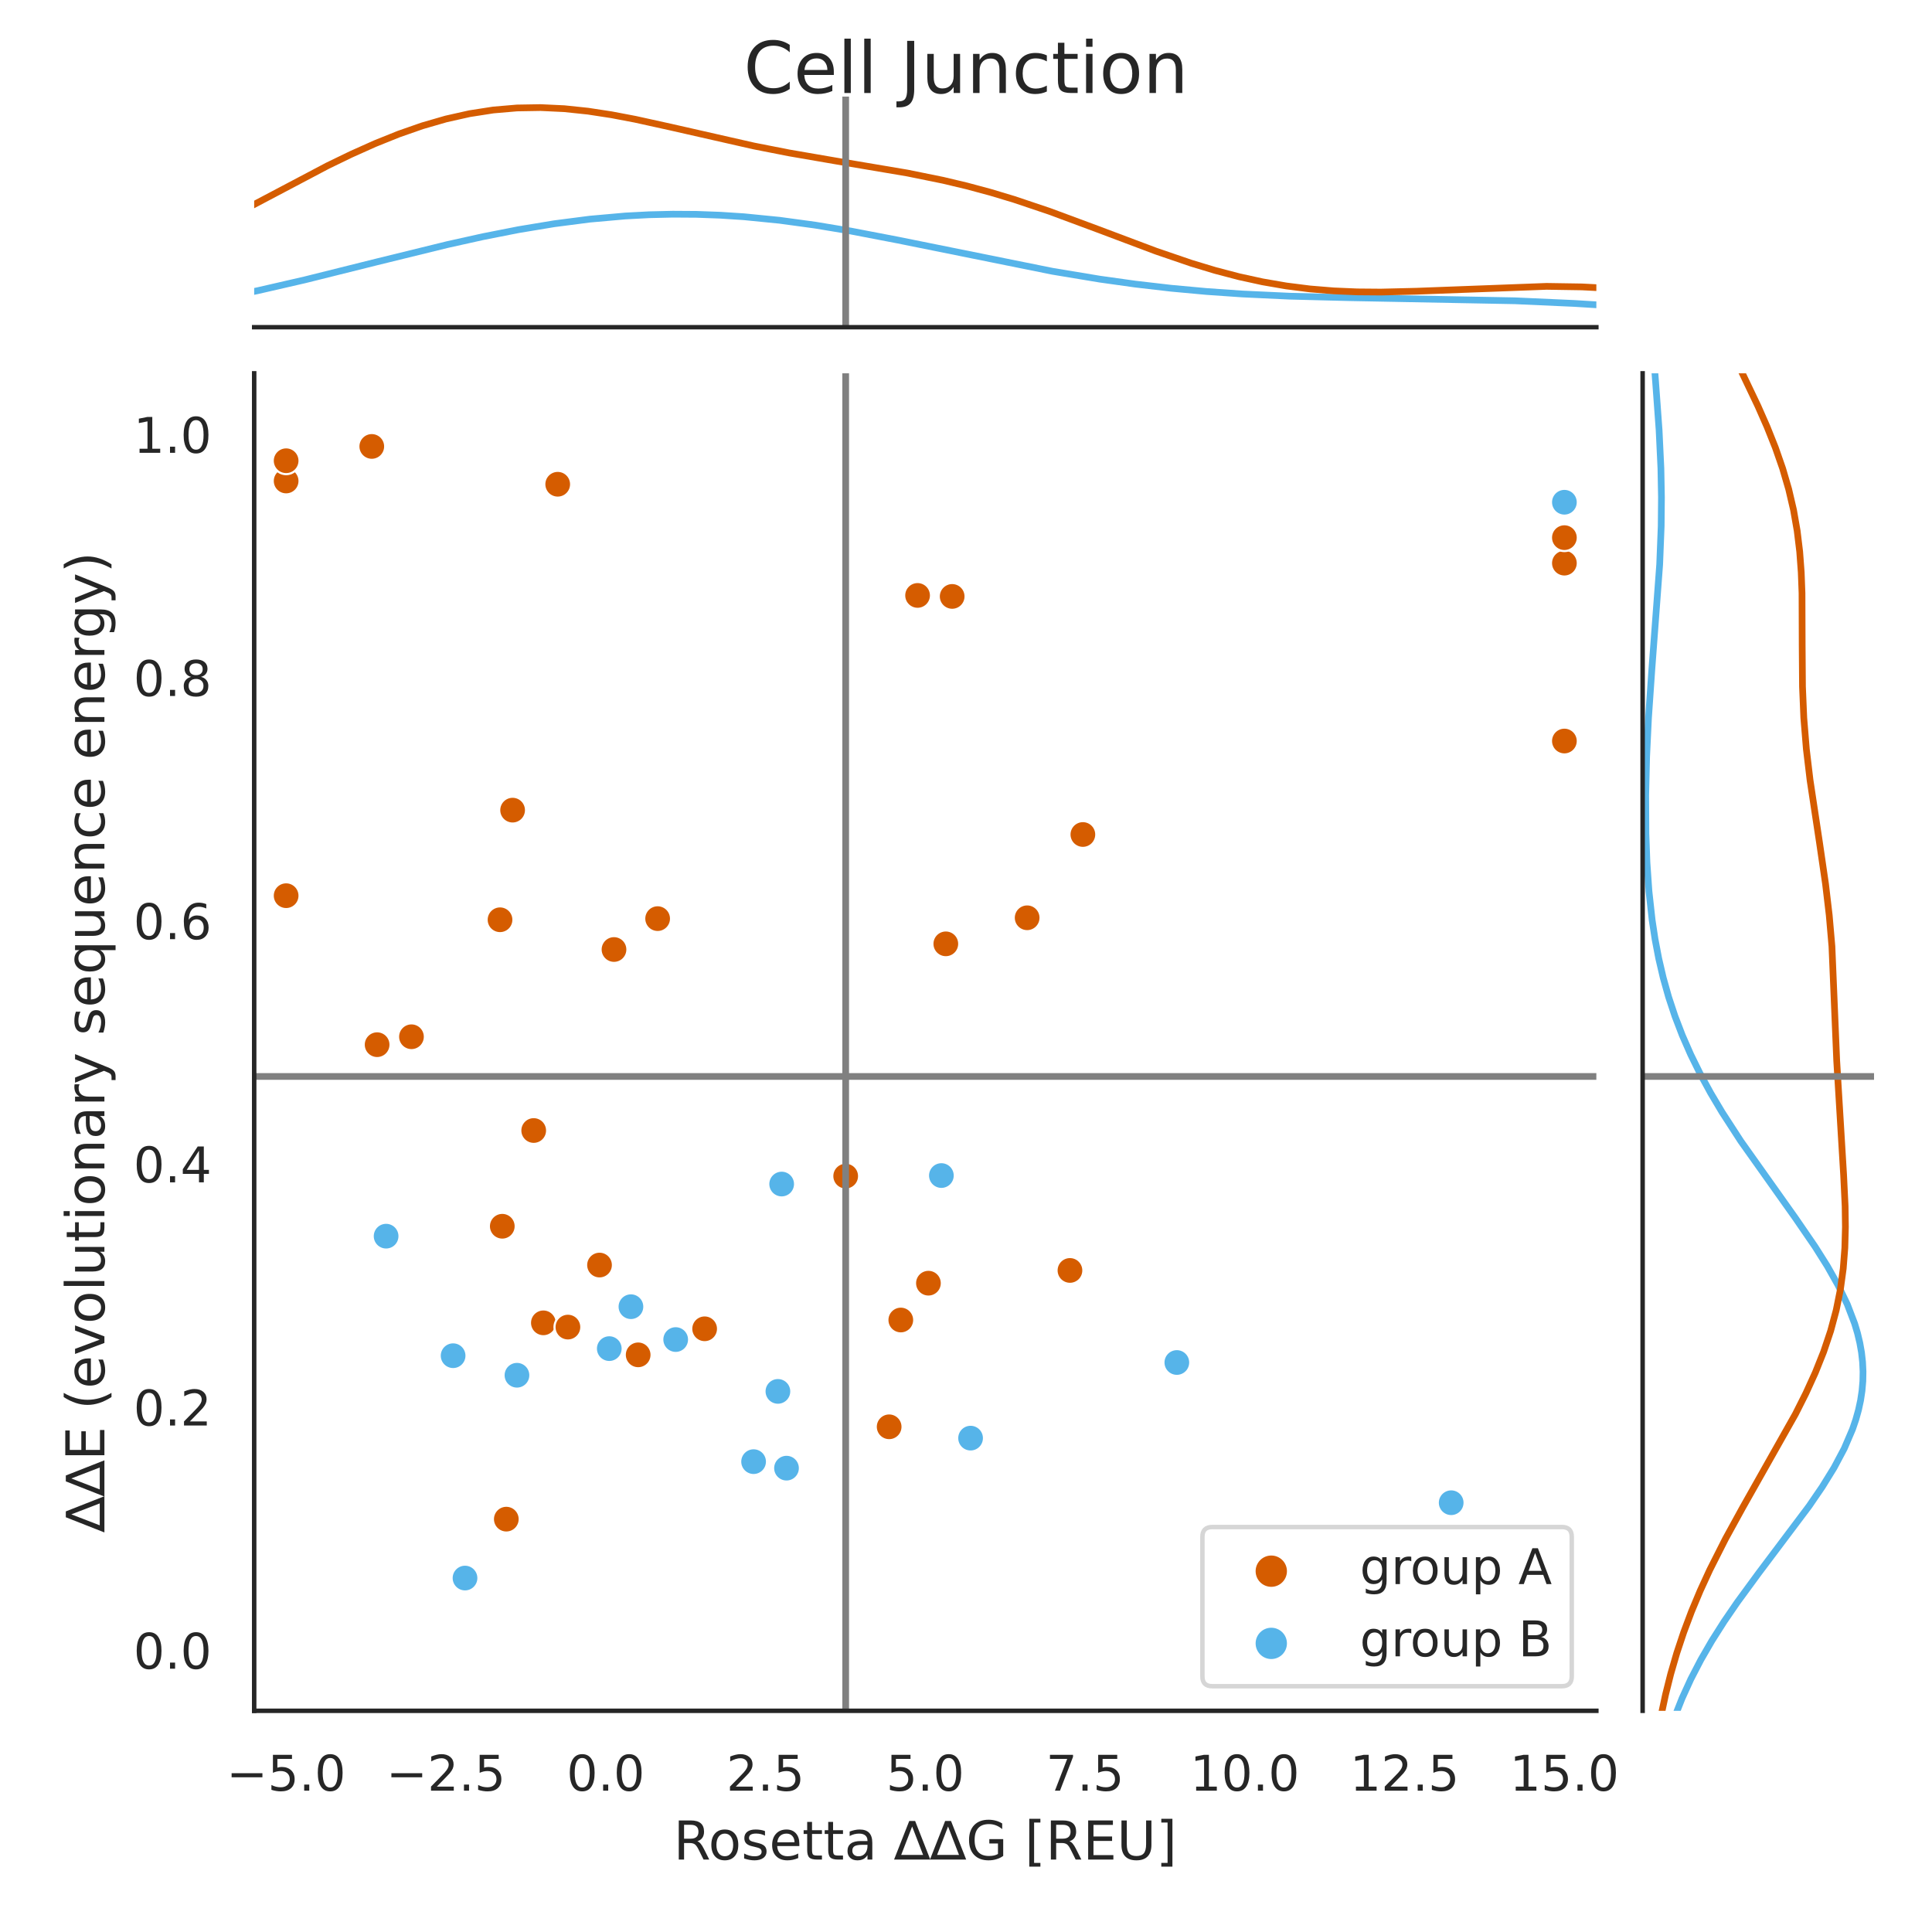 <?xml version="1.0" encoding="utf-8" standalone="no"?>
<!DOCTYPE svg PUBLIC "-//W3C//DTD SVG 1.1//EN"
  "http://www.w3.org/Graphics/SVG/1.1/DTD/svg11.dtd">
<!-- Created with matplotlib (https://matplotlib.org/) -->
<svg height="432pt" version="1.1" viewBox="0 0 432 432" width="432pt" xmlns="http://www.w3.org/2000/svg" xmlns:xlink="http://www.w3.org/1999/xlink">
 <defs>
  <style type="text/css">*{stroke-linecap:butt;stroke-linejoin:round;}</style>
 </defs>
 <g id="figure_1">
  <g id="patch_1">
   <path d="M 0 432 
L 432 432 
L 432 0 
L 0 0 
z
" style="fill:#ffffff;"/>
  </g>
  <g id="axes_1">
   <g id="patch_2">
    <path d="M 56.835 382.54 
L 356.948 382.54 
L 356.948 83.475 
L 56.835 83.475 
z
" style="fill:#ffffff;"/>
   </g>
   <g id="matplotlib.axis_1">
    <g id="xtick_1">
     <g id="text_1">
      <!-- −5.0 -->
      <g style="fill:#262626;" transform="translate(50.625 400.398)scale(0.11 -0.11)">
       <defs>
        <path d="M 10.594 35.5 
L 73.188 35.5 
L 73.188 27.203 
L 10.594 27.203 
z
" id="DejaVuSans-8722"/>
        <path d="M 10.797 72.906 
L 49.516 72.906 
L 49.516 64.594 
L 19.828 64.594 
L 19.828 46.734 
Q 21.969 47.469 24.109 47.828 
Q 26.266 48.188 28.422 48.188 
Q 40.625 48.188 47.75 41.5 
Q 54.891 34.812 54.891 23.391 
Q 54.891 11.625 47.562 5.094 
Q 40.234 -1.422 26.906 -1.422 
Q 22.312 -1.422 17.547 -0.641 
Q 12.797 0.141 7.719 1.703 
L 7.719 11.625 
Q 12.109 9.234 16.797 8.062 
Q 21.484 6.891 26.703 6.891 
Q 35.156 6.891 40.078 11.328 
Q 45.016 15.766 45.016 23.391 
Q 45.016 31 40.078 35.438 
Q 35.156 39.891 26.703 39.891 
Q 22.75 39.891 18.812 39.016 
Q 14.891 38.141 10.797 36.281 
z
" id="DejaVuSans-53"/>
        <path d="M 10.688 12.406 
L 21 12.406 
L 21 0 
L 10.688 0 
z
" id="DejaVuSans-46"/>
        <path d="M 31.781 66.406 
Q 24.172 66.406 20.328 58.906 
Q 16.5 51.422 16.5 36.375 
Q 16.5 21.391 20.328 13.891 
Q 24.172 6.391 31.781 6.391 
Q 39.453 6.391 43.281 13.891 
Q 47.125 21.391 47.125 36.375 
Q 47.125 51.422 43.281 58.906 
Q 39.453 66.406 31.781 66.406 
z
M 31.781 74.219 
Q 44.047 74.219 50.516 64.516 
Q 56.984 54.828 56.984 36.375 
Q 56.984 17.969 50.516 8.266 
Q 44.047 -1.422 31.781 -1.422 
Q 19.531 -1.422 13.062 8.266 
Q 6.594 17.969 6.594 36.375 
Q 6.594 54.828 13.062 64.516 
Q 19.531 74.219 31.781 74.219 
z
" id="DejaVuSans-48"/>
       </defs>
       <use xlink:href="#DejaVuSans-8722"/>
       <use x="83.789" xlink:href="#DejaVuSans-53"/>
       <use x="147.412" xlink:href="#DejaVuSans-46"/>
       <use x="179.199" xlink:href="#DejaVuSans-48"/>
      </g>
     </g>
    </g>
    <g id="xtick_2">
     <g id="text_2">
      <!-- −2.5 -->
      <g style="fill:#262626;" transform="translate(86.353 400.398)scale(0.11 -0.11)">
       <defs>
        <path d="M 19.188 8.297 
L 53.609 8.297 
L 53.609 0 
L 7.328 0 
L 7.328 8.297 
Q 12.938 14.109 22.625 23.891 
Q 32.328 33.688 34.812 36.531 
Q 39.547 41.844 41.422 45.531 
Q 43.312 49.219 43.312 52.781 
Q 43.312 58.594 39.234 62.25 
Q 35.156 65.922 28.609 65.922 
Q 23.969 65.922 18.812 64.312 
Q 13.672 62.703 7.812 59.422 
L 7.812 69.391 
Q 13.766 71.781 18.938 73 
Q 24.125 74.219 28.422 74.219 
Q 39.75 74.219 46.484 68.547 
Q 53.219 62.891 53.219 53.422 
Q 53.219 48.922 51.531 44.891 
Q 49.859 40.875 45.406 35.406 
Q 44.188 33.984 37.641 27.219 
Q 31.109 20.453 19.188 8.297 
z
" id="DejaVuSans-50"/>
       </defs>
       <use xlink:href="#DejaVuSans-8722"/>
       <use x="83.789" xlink:href="#DejaVuSans-50"/>
       <use x="147.412" xlink:href="#DejaVuSans-46"/>
       <use x="179.199" xlink:href="#DejaVuSans-53"/>
      </g>
     </g>
    </g>
    <g id="xtick_3">
     <g id="text_3">
      <!-- 0.0 -->
      <g style="fill:#262626;" transform="translate(126.689 400.398)scale(0.11 -0.11)">
       <use xlink:href="#DejaVuSans-48"/>
       <use x="63.623" xlink:href="#DejaVuSans-46"/>
       <use x="95.41" xlink:href="#DejaVuSans-48"/>
      </g>
     </g>
    </g>
    <g id="xtick_4">
     <g id="text_4">
      <!-- 2.5 -->
      <g style="fill:#262626;" transform="translate(162.417 400.398)scale(0.11 -0.11)">
       <use xlink:href="#DejaVuSans-50"/>
       <use x="63.623" xlink:href="#DejaVuSans-46"/>
       <use x="95.41" xlink:href="#DejaVuSans-53"/>
      </g>
     </g>
    </g>
    <g id="xtick_5">
     <g id="text_5">
      <!-- 5.0 -->
      <g style="fill:#262626;" transform="translate(198.145 400.398)scale(0.11 -0.11)">
       <use xlink:href="#DejaVuSans-53"/>
       <use x="63.623" xlink:href="#DejaVuSans-46"/>
       <use x="95.41" xlink:href="#DejaVuSans-48"/>
      </g>
     </g>
    </g>
    <g id="xtick_6">
     <g id="text_6">
      <!-- 7.5 -->
      <g style="fill:#262626;" transform="translate(233.872 400.398)scale(0.11 -0.11)">
       <defs>
        <path d="M 8.203 72.906 
L 55.078 72.906 
L 55.078 68.703 
L 28.609 0 
L 18.312 0 
L 43.219 64.594 
L 8.203 64.594 
z
" id="DejaVuSans-55"/>
       </defs>
       <use xlink:href="#DejaVuSans-55"/>
       <use x="63.623" xlink:href="#DejaVuSans-46"/>
       <use x="95.41" xlink:href="#DejaVuSans-53"/>
      </g>
     </g>
    </g>
    <g id="xtick_7">
     <g id="text_7">
      <!-- 10.0 -->
      <g style="fill:#262626;" transform="translate(266.101 400.398)scale(0.11 -0.11)">
       <defs>
        <path d="M 12.406 8.297 
L 28.516 8.297 
L 28.516 63.922 
L 10.984 60.406 
L 10.984 69.391 
L 28.422 72.906 
L 38.281 72.906 
L 38.281 8.297 
L 54.391 8.297 
L 54.391 0 
L 12.406 0 
z
" id="DejaVuSans-49"/>
       </defs>
       <use xlink:href="#DejaVuSans-49"/>
       <use x="63.623" xlink:href="#DejaVuSans-48"/>
       <use x="127.246" xlink:href="#DejaVuSans-46"/>
       <use x="159.033" xlink:href="#DejaVuSans-48"/>
      </g>
     </g>
    </g>
    <g id="xtick_8">
     <g id="text_8">
      <!-- 12.5 -->
      <g style="fill:#262626;" transform="translate(301.828 400.398)scale(0.11 -0.11)">
       <use xlink:href="#DejaVuSans-49"/>
       <use x="63.623" xlink:href="#DejaVuSans-50"/>
       <use x="127.246" xlink:href="#DejaVuSans-46"/>
       <use x="159.033" xlink:href="#DejaVuSans-53"/>
      </g>
     </g>
    </g>
    <g id="xtick_9">
     <g id="text_9">
      <!-- 15.0 -->
      <g style="fill:#262626;" transform="translate(337.556 400.398)scale(0.11 -0.11)">
       <use xlink:href="#DejaVuSans-49"/>
       <use x="63.623" xlink:href="#DejaVuSans-53"/>
       <use x="127.246" xlink:href="#DejaVuSans-46"/>
       <use x="159.033" xlink:href="#DejaVuSans-48"/>
      </g>
     </g>
    </g>
    <g id="text_10">
     <!-- Rosetta ∆∆G [REU] -->
     <g style="fill:#262626;" transform="translate(150.599 415.804)scale(0.12 -0.12)">
      <defs>
       <path d="M 44.391 34.188 
Q 47.562 33.109 50.562 29.594 
Q 53.562 26.078 56.594 19.922 
L 66.609 0 
L 56 0 
L 46.688 18.703 
Q 43.062 26.031 39.672 28.422 
Q 36.281 30.812 30.422 30.812 
L 19.672 30.812 
L 19.672 0 
L 9.812 0 
L 9.812 72.906 
L 32.078 72.906 
Q 44.578 72.906 50.734 67.672 
Q 56.891 62.453 56.891 51.906 
Q 56.891 45.016 53.688 40.469 
Q 50.484 35.938 44.391 34.188 
z
M 19.672 64.797 
L 19.672 38.922 
L 32.078 38.922 
Q 39.203 38.922 42.844 42.219 
Q 46.484 45.516 46.484 51.906 
Q 46.484 58.297 42.844 61.547 
Q 39.203 64.797 32.078 64.797 
z
" id="DejaVuSans-82"/>
       <path d="M 30.609 48.391 
Q 23.391 48.391 19.188 42.75 
Q 14.984 37.109 14.984 27.297 
Q 14.984 17.484 19.156 11.844 
Q 23.344 6.203 30.609 6.203 
Q 37.797 6.203 41.984 11.859 
Q 46.188 17.531 46.188 27.297 
Q 46.188 37.016 41.984 42.703 
Q 37.797 48.391 30.609 48.391 
z
M 30.609 56 
Q 42.328 56 49.016 48.375 
Q 55.719 40.766 55.719 27.297 
Q 55.719 13.875 49.016 6.219 
Q 42.328 -1.422 30.609 -1.422 
Q 18.844 -1.422 12.172 6.219 
Q 5.516 13.875 5.516 27.297 
Q 5.516 40.766 12.172 48.375 
Q 18.844 56 30.609 56 
z
" id="DejaVuSans-111"/>
       <path d="M 44.281 53.078 
L 44.281 44.578 
Q 40.484 46.531 36.375 47.5 
Q 32.281 48.484 27.875 48.484 
Q 21.188 48.484 17.844 46.438 
Q 14.5 44.391 14.5 40.281 
Q 14.5 37.156 16.891 35.375 
Q 19.281 33.594 26.516 31.984 
L 29.594 31.297 
Q 39.156 29.25 43.188 25.516 
Q 47.219 21.781 47.219 15.094 
Q 47.219 7.469 41.188 3.016 
Q 35.156 -1.422 24.609 -1.422 
Q 20.219 -1.422 15.453 -0.562 
Q 10.688 0.297 5.422 2 
L 5.422 11.281 
Q 10.406 8.688 15.234 7.391 
Q 20.062 6.109 24.812 6.109 
Q 31.156 6.109 34.562 8.281 
Q 37.984 10.453 37.984 14.406 
Q 37.984 18.062 35.516 20.016 
Q 33.062 21.969 24.703 23.781 
L 21.578 24.516 
Q 13.234 26.266 9.516 29.906 
Q 5.812 33.547 5.812 39.891 
Q 5.812 47.609 11.281 51.797 
Q 16.75 56 26.812 56 
Q 31.781 56 36.172 55.266 
Q 40.578 54.547 44.281 53.078 
z
" id="DejaVuSans-115"/>
       <path d="M 56.203 29.594 
L 56.203 25.203 
L 14.891 25.203 
Q 15.484 15.922 20.484 11.062 
Q 25.484 6.203 34.422 6.203 
Q 39.594 6.203 44.453 7.469 
Q 49.312 8.734 54.109 11.281 
L 54.109 2.781 
Q 49.266 0.734 44.188 -0.344 
Q 39.109 -1.422 33.891 -1.422 
Q 20.797 -1.422 13.156 6.188 
Q 5.516 13.812 5.516 26.812 
Q 5.516 40.234 12.766 48.109 
Q 20.016 56 32.328 56 
Q 43.359 56 49.781 48.891 
Q 56.203 41.797 56.203 29.594 
z
M 47.219 32.234 
Q 47.125 39.594 43.094 43.984 
Q 39.062 48.391 32.422 48.391 
Q 24.906 48.391 20.391 44.141 
Q 15.875 39.891 15.188 32.172 
z
" id="DejaVuSans-101"/>
       <path d="M 18.312 70.219 
L 18.312 54.688 
L 36.812 54.688 
L 36.812 47.703 
L 18.312 47.703 
L 18.312 18.016 
Q 18.312 11.328 20.141 9.422 
Q 21.969 7.516 27.594 7.516 
L 36.812 7.516 
L 36.812 0 
L 27.594 0 
Q 17.188 0 13.234 3.875 
Q 9.281 7.766 9.281 18.016 
L 9.281 47.703 
L 2.688 47.703 
L 2.688 54.688 
L 9.281 54.688 
L 9.281 70.219 
z
" id="DejaVuSans-116"/>
       <path d="M 34.281 27.484 
Q 23.391 27.484 19.188 25 
Q 14.984 22.516 14.984 16.5 
Q 14.984 11.719 18.141 8.906 
Q 21.297 6.109 26.703 6.109 
Q 34.188 6.109 38.703 11.406 
Q 43.219 16.703 43.219 25.484 
L 43.219 27.484 
z
M 52.203 31.203 
L 52.203 0 
L 43.219 0 
L 43.219 8.297 
Q 40.141 3.328 35.547 0.953 
Q 30.953 -1.422 24.312 -1.422 
Q 15.922 -1.422 10.953 3.297 
Q 6 8.016 6 15.922 
Q 6 25.141 12.172 29.828 
Q 18.359 34.516 30.609 34.516 
L 43.219 34.516 
L 43.219 35.406 
Q 43.219 41.609 39.141 45 
Q 35.062 48.391 27.688 48.391 
Q 23 48.391 18.547 47.266 
Q 14.109 46.141 10.016 43.891 
L 10.016 52.203 
Q 14.938 54.109 19.578 55.047 
Q 24.219 56 28.609 56 
Q 40.484 56 46.344 49.844 
Q 52.203 43.703 52.203 31.203 
z
" id="DejaVuSans-97"/>
       <path id="DejaVuSans-32"/>
       <path d="M 33.406 61.625 
L 12.984 8.688 
L 53.812 8.688 
z
M 27.984 71.922 
L 38.922 71.922 
L 67.188 0 
L -0.297 0 
z
" id="DejaVuSans-8710"/>
       <path d="M 59.516 10.406 
L 59.516 29.984 
L 43.406 29.984 
L 43.406 38.094 
L 69.281 38.094 
L 69.281 6.781 
Q 63.578 2.734 56.688 0.656 
Q 49.812 -1.422 42 -1.422 
Q 24.906 -1.422 15.25 8.562 
Q 5.609 18.562 5.609 36.375 
Q 5.609 54.25 15.25 64.234 
Q 24.906 74.219 42 74.219 
Q 49.125 74.219 55.547 72.453 
Q 61.969 70.703 67.391 67.281 
L 67.391 56.781 
Q 61.922 61.422 55.766 63.766 
Q 49.609 66.109 42.828 66.109 
Q 29.438 66.109 22.719 58.641 
Q 16.016 51.172 16.016 36.375 
Q 16.016 21.625 22.719 14.156 
Q 29.438 6.688 42.828 6.688 
Q 48.047 6.688 52.141 7.594 
Q 56.25 8.5 59.516 10.406 
z
" id="DejaVuSans-71"/>
       <path d="M 8.594 75.984 
L 29.297 75.984 
L 29.297 69 
L 17.578 69 
L 17.578 -6.203 
L 29.297 -6.203 
L 29.297 -13.188 
L 8.594 -13.188 
z
" id="DejaVuSans-91"/>
       <path d="M 9.812 72.906 
L 55.906 72.906 
L 55.906 64.594 
L 19.672 64.594 
L 19.672 43.016 
L 54.391 43.016 
L 54.391 34.719 
L 19.672 34.719 
L 19.672 8.297 
L 56.781 8.297 
L 56.781 0 
L 9.812 0 
z
" id="DejaVuSans-69"/>
       <path d="M 8.688 72.906 
L 18.609 72.906 
L 18.609 28.609 
Q 18.609 16.891 22.844 11.734 
Q 27.094 6.594 36.625 6.594 
Q 46.094 6.594 50.344 11.734 
Q 54.594 16.891 54.594 28.609 
L 54.594 72.906 
L 64.5 72.906 
L 64.5 27.391 
Q 64.5 13.141 57.438 5.859 
Q 50.391 -1.422 36.625 -1.422 
Q 22.797 -1.422 15.734 5.859 
Q 8.688 13.141 8.688 27.391 
z
" id="DejaVuSans-85"/>
       <path d="M 30.422 75.984 
L 30.422 -13.188 
L 9.719 -13.188 
L 9.719 -6.203 
L 21.391 -6.203 
L 21.391 69 
L 9.719 69 
L 9.719 75.984 
z
" id="DejaVuSans-93"/>
      </defs>
      <use xlink:href="#DejaVuSans-82"/>
      <use x="64.982" xlink:href="#DejaVuSans-111"/>
      <use x="126.164" xlink:href="#DejaVuSans-115"/>
      <use x="178.264" xlink:href="#DejaVuSans-101"/>
      <use x="239.787" xlink:href="#DejaVuSans-116"/>
      <use x="278.996" xlink:href="#DejaVuSans-116"/>
      <use x="318.205" xlink:href="#DejaVuSans-97"/>
      <use x="379.484" xlink:href="#DejaVuSans-32"/>
      <use x="411.271" xlink:href="#DejaVuSans-8710"/>
      <use x="478.166" xlink:href="#DejaVuSans-8710"/>
      <use x="545.061" xlink:href="#DejaVuSans-71"/>
      <use x="622.551" xlink:href="#DejaVuSans-32"/>
      <use x="654.338" xlink:href="#DejaVuSans-91"/>
      <use x="693.352" xlink:href="#DejaVuSans-82"/>
      <use x="762.834" xlink:href="#DejaVuSans-69"/>
      <use x="826.018" xlink:href="#DejaVuSans-85"/>
      <use x="899.211" xlink:href="#DejaVuSans-93"/>
     </g>
    </g>
   </g>
   <g id="matplotlib.axis_2">
    <g id="ytick_1">
     <g id="text_11">
      <!-- 0.0 -->
      <g style="fill:#262626;" transform="translate(29.842 373.125)scale(0.11 -0.11)">
       <use xlink:href="#DejaVuSans-48"/>
       <use x="63.623" xlink:href="#DejaVuSans-46"/>
       <use x="95.41" xlink:href="#DejaVuSans-48"/>
      </g>
     </g>
    </g>
    <g id="ytick_2">
     <g id="text_12">
      <!-- 0.2 -->
      <g style="fill:#262626;" transform="translate(29.842 318.75)scale(0.11 -0.11)">
       <use xlink:href="#DejaVuSans-48"/>
       <use x="63.623" xlink:href="#DejaVuSans-46"/>
       <use x="95.41" xlink:href="#DejaVuSans-50"/>
      </g>
     </g>
    </g>
    <g id="ytick_3">
     <g id="text_13">
      <!-- 0.4 -->
      <g style="fill:#262626;" transform="translate(29.842 264.375)scale(0.11 -0.11)">
       <defs>
        <path d="M 37.797 64.312 
L 12.891 25.391 
L 37.797 25.391 
z
M 35.203 72.906 
L 47.609 72.906 
L 47.609 25.391 
L 58.016 25.391 
L 58.016 17.188 
L 47.609 17.188 
L 47.609 0 
L 37.797 0 
L 37.797 17.188 
L 4.891 17.188 
L 4.891 26.703 
z
" id="DejaVuSans-52"/>
       </defs>
       <use xlink:href="#DejaVuSans-48"/>
       <use x="63.623" xlink:href="#DejaVuSans-46"/>
       <use x="95.41" xlink:href="#DejaVuSans-52"/>
      </g>
     </g>
    </g>
    <g id="ytick_4">
     <g id="text_14">
      <!-- 0.6 -->
      <g style="fill:#262626;" transform="translate(29.842 209.999)scale(0.11 -0.11)">
       <defs>
        <path d="M 33.016 40.375 
Q 26.375 40.375 22.484 35.828 
Q 18.609 31.297 18.609 23.391 
Q 18.609 15.531 22.484 10.953 
Q 26.375 6.391 33.016 6.391 
Q 39.656 6.391 43.531 10.953 
Q 47.406 15.531 47.406 23.391 
Q 47.406 31.297 43.531 35.828 
Q 39.656 40.375 33.016 40.375 
z
M 52.594 71.297 
L 52.594 62.312 
Q 48.875 64.062 45.094 64.984 
Q 41.312 65.922 37.594 65.922 
Q 27.828 65.922 22.672 59.328 
Q 17.531 52.734 16.797 39.406 
Q 19.672 43.656 24.016 45.922 
Q 28.375 48.188 33.594 48.188 
Q 44.578 48.188 50.953 41.516 
Q 57.328 34.859 57.328 23.391 
Q 57.328 12.156 50.688 5.359 
Q 44.047 -1.422 33.016 -1.422 
Q 20.359 -1.422 13.672 8.266 
Q 6.984 17.969 6.984 36.375 
Q 6.984 53.656 15.188 63.938 
Q 23.391 74.219 37.203 74.219 
Q 40.922 74.219 44.703 73.484 
Q 48.484 72.75 52.594 71.297 
z
" id="DejaVuSans-54"/>
       </defs>
       <use xlink:href="#DejaVuSans-48"/>
       <use x="63.623" xlink:href="#DejaVuSans-46"/>
       <use x="95.41" xlink:href="#DejaVuSans-54"/>
      </g>
     </g>
    </g>
    <g id="ytick_5">
     <g id="text_15">
      <!-- 0.8 -->
      <g style="fill:#262626;" transform="translate(29.842 155.624)scale(0.11 -0.11)">
       <defs>
        <path d="M 31.781 34.625 
Q 24.75 34.625 20.719 30.859 
Q 16.703 27.094 16.703 20.516 
Q 16.703 13.922 20.719 10.156 
Q 24.75 6.391 31.781 6.391 
Q 38.812 6.391 42.859 10.172 
Q 46.922 13.969 46.922 20.516 
Q 46.922 27.094 42.891 30.859 
Q 38.875 34.625 31.781 34.625 
z
M 21.922 38.812 
Q 15.578 40.375 12.031 44.719 
Q 8.5 49.078 8.5 55.328 
Q 8.5 64.062 14.719 69.141 
Q 20.953 74.219 31.781 74.219 
Q 42.672 74.219 48.875 69.141 
Q 55.078 64.062 55.078 55.328 
Q 55.078 49.078 51.531 44.719 
Q 48 40.375 41.703 38.812 
Q 48.828 37.156 52.797 32.312 
Q 56.781 27.484 56.781 20.516 
Q 56.781 9.906 50.312 4.234 
Q 43.844 -1.422 31.781 -1.422 
Q 19.734 -1.422 13.25 4.234 
Q 6.781 9.906 6.781 20.516 
Q 6.781 27.484 10.781 32.312 
Q 14.797 37.156 21.922 38.812 
z
M 18.312 54.391 
Q 18.312 48.734 21.844 45.562 
Q 25.391 42.391 31.781 42.391 
Q 38.141 42.391 41.719 45.562 
Q 45.312 48.734 45.312 54.391 
Q 45.312 60.062 41.719 63.234 
Q 38.141 66.406 31.781 66.406 
Q 25.391 66.406 21.844 63.234 
Q 18.312 60.062 18.312 54.391 
z
" id="DejaVuSans-56"/>
       </defs>
       <use xlink:href="#DejaVuSans-48"/>
       <use x="63.623" xlink:href="#DejaVuSans-46"/>
       <use x="95.41" xlink:href="#DejaVuSans-56"/>
      </g>
     </g>
    </g>
    <g id="ytick_6">
     <g id="text_16">
      <!-- 1.0 -->
      <g style="fill:#262626;" transform="translate(29.842 101.248)scale(0.11 -0.11)">
       <use xlink:href="#DejaVuSans-49"/>
       <use x="63.623" xlink:href="#DejaVuSans-46"/>
       <use x="95.41" xlink:href="#DejaVuSans-48"/>
      </g>
     </g>
    </g>
    <g id="text_17">
     <!-- ∆∆E (evolutionary sequence energy) -->
     <g style="fill:#262626;" transform="translate(23.346 342.622)rotate(-90)scale(0.12 -0.12)">
      <defs>
       <path d="M 31 75.875 
Q 24.469 64.656 21.281 53.656 
Q 18.109 42.672 18.109 31.391 
Q 18.109 20.125 21.312 9.062 
Q 24.516 -2 31 -13.188 
L 23.188 -13.188 
Q 15.875 -1.703 12.234 9.375 
Q 8.594 20.453 8.594 31.391 
Q 8.594 42.281 12.203 53.312 
Q 15.828 64.359 23.188 75.875 
z
" id="DejaVuSans-40"/>
       <path d="M 2.984 54.688 
L 12.5 54.688 
L 29.594 8.797 
L 46.688 54.688 
L 56.203 54.688 
L 35.688 0 
L 23.484 0 
z
" id="DejaVuSans-118"/>
       <path d="M 9.422 75.984 
L 18.406 75.984 
L 18.406 0 
L 9.422 0 
z
" id="DejaVuSans-108"/>
       <path d="M 8.5 21.578 
L 8.5 54.688 
L 17.484 54.688 
L 17.484 21.922 
Q 17.484 14.156 20.5 10.266 
Q 23.531 6.391 29.594 6.391 
Q 36.859 6.391 41.078 11.031 
Q 45.312 15.672 45.312 23.688 
L 45.312 54.688 
L 54.297 54.688 
L 54.297 0 
L 45.312 0 
L 45.312 8.406 
Q 42.047 3.422 37.719 1 
Q 33.406 -1.422 27.688 -1.422 
Q 18.266 -1.422 13.375 4.438 
Q 8.5 10.297 8.5 21.578 
z
M 31.109 56 
z
" id="DejaVuSans-117"/>
       <path d="M 9.422 54.688 
L 18.406 54.688 
L 18.406 0 
L 9.422 0 
z
M 9.422 75.984 
L 18.406 75.984 
L 18.406 64.594 
L 9.422 64.594 
z
" id="DejaVuSans-105"/>
       <path d="M 54.891 33.016 
L 54.891 0 
L 45.906 0 
L 45.906 32.719 
Q 45.906 40.484 42.875 44.328 
Q 39.844 48.188 33.797 48.188 
Q 26.516 48.188 22.312 43.547 
Q 18.109 38.922 18.109 30.906 
L 18.109 0 
L 9.078 0 
L 9.078 54.688 
L 18.109 54.688 
L 18.109 46.188 
Q 21.344 51.125 25.703 53.562 
Q 30.078 56 35.797 56 
Q 45.219 56 50.047 50.172 
Q 54.891 44.344 54.891 33.016 
z
" id="DejaVuSans-110"/>
       <path d="M 41.109 46.297 
Q 39.594 47.172 37.812 47.578 
Q 36.031 48 33.891 48 
Q 26.266 48 22.188 43.047 
Q 18.109 38.094 18.109 28.812 
L 18.109 0 
L 9.078 0 
L 9.078 54.688 
L 18.109 54.688 
L 18.109 46.188 
Q 20.953 51.172 25.484 53.578 
Q 30.031 56 36.531 56 
Q 37.453 56 38.578 55.875 
Q 39.703 55.766 41.062 55.516 
z
" id="DejaVuSans-114"/>
       <path d="M 32.172 -5.078 
Q 28.375 -14.844 24.75 -17.812 
Q 21.141 -20.797 15.094 -20.797 
L 7.906 -20.797 
L 7.906 -13.281 
L 13.188 -13.281 
Q 16.891 -13.281 18.938 -11.516 
Q 21 -9.766 23.484 -3.219 
L 25.094 0.875 
L 2.984 54.688 
L 12.5 54.688 
L 29.594 11.922 
L 46.688 54.688 
L 56.203 54.688 
z
" id="DejaVuSans-121"/>
       <path d="M 14.797 27.297 
Q 14.797 17.391 18.875 11.75 
Q 22.953 6.109 30.078 6.109 
Q 37.203 6.109 41.297 11.75 
Q 45.406 17.391 45.406 27.297 
Q 45.406 37.203 41.297 42.844 
Q 37.203 48.484 30.078 48.484 
Q 22.953 48.484 18.875 42.844 
Q 14.797 37.203 14.797 27.297 
z
M 45.406 8.203 
Q 42.578 3.328 38.25 0.953 
Q 33.938 -1.422 27.875 -1.422 
Q 17.969 -1.422 11.734 6.484 
Q 5.516 14.406 5.516 27.297 
Q 5.516 40.188 11.734 48.094 
Q 17.969 56 27.875 56 
Q 33.938 56 38.25 53.625 
Q 42.578 51.266 45.406 46.391 
L 45.406 54.688 
L 54.391 54.688 
L 54.391 -20.797 
L 45.406 -20.797 
z
" id="DejaVuSans-113"/>
       <path d="M 48.781 52.594 
L 48.781 44.188 
Q 44.969 46.297 41.141 47.344 
Q 37.312 48.391 33.406 48.391 
Q 24.656 48.391 19.812 42.844 
Q 14.984 37.312 14.984 27.297 
Q 14.984 17.281 19.812 11.734 
Q 24.656 6.203 33.406 6.203 
Q 37.312 6.203 41.141 7.25 
Q 44.969 8.297 48.781 10.406 
L 48.781 2.094 
Q 45.016 0.344 40.984 -0.531 
Q 36.969 -1.422 32.422 -1.422 
Q 20.062 -1.422 12.781 6.344 
Q 5.516 14.109 5.516 27.297 
Q 5.516 40.672 12.859 48.328 
Q 20.219 56 33.016 56 
Q 37.156 56 41.109 55.141 
Q 45.062 54.297 48.781 52.594 
z
" id="DejaVuSans-99"/>
       <path d="M 45.406 27.984 
Q 45.406 37.75 41.375 43.109 
Q 37.359 48.484 30.078 48.484 
Q 22.859 48.484 18.828 43.109 
Q 14.797 37.75 14.797 27.984 
Q 14.797 18.266 18.828 12.891 
Q 22.859 7.516 30.078 7.516 
Q 37.359 7.516 41.375 12.891 
Q 45.406 18.266 45.406 27.984 
z
M 54.391 6.781 
Q 54.391 -7.172 48.188 -13.984 
Q 42 -20.797 29.203 -20.797 
Q 24.469 -20.797 20.266 -20.094 
Q 16.062 -19.391 12.109 -17.922 
L 12.109 -9.188 
Q 16.062 -11.328 19.922 -12.344 
Q 23.781 -13.375 27.781 -13.375 
Q 36.625 -13.375 41.016 -8.766 
Q 45.406 -4.156 45.406 5.172 
L 45.406 9.625 
Q 42.625 4.781 38.281 2.391 
Q 33.938 0 27.875 0 
Q 17.828 0 11.672 7.656 
Q 5.516 15.328 5.516 27.984 
Q 5.516 40.672 11.672 48.328 
Q 17.828 56 27.875 56 
Q 33.938 56 38.281 53.609 
Q 42.625 51.219 45.406 46.391 
L 45.406 54.688 
L 54.391 54.688 
z
" id="DejaVuSans-103"/>
       <path d="M 8.016 75.875 
L 15.828 75.875 
Q 23.141 64.359 26.781 53.312 
Q 30.422 42.281 30.422 31.391 
Q 30.422 20.453 26.781 9.375 
Q 23.141 -1.703 15.828 -13.188 
L 8.016 -13.188 
Q 14.5 -2 17.703 9.062 
Q 20.906 20.125 20.906 31.391 
Q 20.906 42.672 17.703 53.656 
Q 14.5 64.656 8.016 75.875 
z
" id="DejaVuSans-41"/>
      </defs>
      <use xlink:href="#DejaVuSans-8710"/>
      <use x="66.895" xlink:href="#DejaVuSans-8710"/>
      <use x="133.789" xlink:href="#DejaVuSans-69"/>
      <use x="196.973" xlink:href="#DejaVuSans-32"/>
      <use x="228.76" xlink:href="#DejaVuSans-40"/>
      <use x="267.773" xlink:href="#DejaVuSans-101"/>
      <use x="329.297" xlink:href="#DejaVuSans-118"/>
      <use x="388.477" xlink:href="#DejaVuSans-111"/>
      <use x="449.658" xlink:href="#DejaVuSans-108"/>
      <use x="477.441" xlink:href="#DejaVuSans-117"/>
      <use x="540.82" xlink:href="#DejaVuSans-116"/>
      <use x="580.029" xlink:href="#DejaVuSans-105"/>
      <use x="607.812" xlink:href="#DejaVuSans-111"/>
      <use x="668.994" xlink:href="#DejaVuSans-110"/>
      <use x="732.373" xlink:href="#DejaVuSans-97"/>
      <use x="793.652" xlink:href="#DejaVuSans-114"/>
      <use x="834.766" xlink:href="#DejaVuSans-121"/>
      <use x="893.945" xlink:href="#DejaVuSans-32"/>
      <use x="925.732" xlink:href="#DejaVuSans-115"/>
      <use x="977.832" xlink:href="#DejaVuSans-101"/>
      <use x="1039.355" xlink:href="#DejaVuSans-113"/>
      <use x="1102.832" xlink:href="#DejaVuSans-117"/>
      <use x="1166.211" xlink:href="#DejaVuSans-101"/>
      <use x="1227.734" xlink:href="#DejaVuSans-110"/>
      <use x="1291.113" xlink:href="#DejaVuSans-99"/>
      <use x="1346.094" xlink:href="#DejaVuSans-101"/>
      <use x="1407.617" xlink:href="#DejaVuSans-32"/>
      <use x="1439.404" xlink:href="#DejaVuSans-101"/>
      <use x="1500.928" xlink:href="#DejaVuSans-110"/>
      <use x="1564.307" xlink:href="#DejaVuSans-101"/>
      <use x="1625.83" xlink:href="#DejaVuSans-114"/>
      <use x="1665.193" xlink:href="#DejaVuSans-103"/>
      <use x="1728.67" xlink:href="#DejaVuSans-121"/>
      <use x="1787.85" xlink:href="#DejaVuSans-41"/>
     </g>
    </g>
   </g>
   <g id="PathCollection_1">
    <defs>
     <path d="M 0 3 
C 0.796 3 1.559 2.684 2.121 2.121 
C 2.684 1.559 3 0.796 3 -0 
C 3 -0.796 2.684 -1.559 2.121 -2.121 
C 1.559 -2.684 0.796 -3 0 -3 
C -0.796 -3 -1.559 -2.684 -2.121 -2.121 
C -2.684 -1.559 -3 -0.796 -3 0 
C -3 0.796 -2.684 1.559 -2.121 2.121 
C -1.559 2.684 -0.796 3 0 3 
z
" id="C0_0_53ebd1ce1f"/>
    </defs>
    <g clip-path="url(#pf9b02c9fce)">
     <use style="fill:#56b4e9;stroke:#ffffff;stroke-width:0.48;" x="324.49" xlink:href="#C0_0_53ebd1ce1f" y="336.011"/>
    </g>
    <g clip-path="url(#pf9b02c9fce)">
     <use style="fill:#d55c00;stroke:#ffffff;stroke-width:0.48;" x="157.559" xlink:href="#C0_0_53ebd1ce1f" y="297.121"/>
    </g>
    <g clip-path="url(#pf9b02c9fce)">
     <use style="fill:#d55c00;stroke:#ffffff;stroke-width:0.48;" x="137.291" xlink:href="#C0_0_53ebd1ce1f" y="212.312"/>
    </g>
    <g clip-path="url(#pf9b02c9fce)">
     <use style="fill:#d55c00;stroke:#ffffff;stroke-width:0.48;" x="211.487" xlink:href="#C0_0_53ebd1ce1f" y="211.045"/>
    </g>
    <g clip-path="url(#pf9b02c9fce)">
     <use style="fill:#d55c00;stroke:#ffffff;stroke-width:0.48;" x="63.981" xlink:href="#C0_0_53ebd1ce1f" y="107.963"/>
    </g>
    <g clip-path="url(#pf9b02c9fce)">
     <use style="fill:#d55c00;stroke:#ffffff;stroke-width:0.48;" x="205.174" xlink:href="#C0_0_53ebd1ce1f" y="133.14"/>
    </g>
    <g clip-path="url(#pf9b02c9fce)">
     <use style="fill:#d55c00;stroke:#ffffff;stroke-width:0.48;" x="207.6" xlink:href="#C0_0_53ebd1ce1f" y="286.924"/>
    </g>
    <g clip-path="url(#pf9b02c9fce)">
     <use style="fill:#d55c00;stroke:#ffffff;stroke-width:0.48;" x="198.817" xlink:href="#C0_0_53ebd1ce1f" y="319.036"/>
    </g>
    <g clip-path="url(#pf9b02c9fce)">
     <use style="fill:#d55c00;stroke:#ffffff;stroke-width:0.48;" x="147.049" xlink:href="#C0_0_53ebd1ce1f" y="205.408"/>
    </g>
    <g clip-path="url(#pf9b02c9fce)">
     <use style="fill:#d55c00;stroke:#ffffff;stroke-width:0.48;" x="113.213" xlink:href="#C0_0_53ebd1ce1f" y="339.684"/>
    </g>
    <g clip-path="url(#pf9b02c9fce)">
     <use style="fill:#d55c00;stroke:#ffffff;stroke-width:0.48;" x="212.908" xlink:href="#C0_0_53ebd1ce1f" y="133.362"/>
    </g>
    <g clip-path="url(#pf9b02c9fce)">
     <use style="fill:#d55c00;stroke:#ffffff;stroke-width:0.48;" x="239.244" xlink:href="#C0_0_53ebd1ce1f" y="284.074"/>
    </g>
    <g clip-path="url(#pf9b02c9fce)">
     <use style="fill:#d55c00;stroke:#ffffff;stroke-width:0.48;" x="142.696" xlink:href="#C0_0_53ebd1ce1f" y="302.948"/>
    </g>
    <g clip-path="url(#pf9b02c9fce)">
     <use style="fill:#d55c00;stroke:#ffffff;stroke-width:0.48;" x="242.133" xlink:href="#C0_0_53ebd1ce1f" y="186.597"/>
    </g>
    <g clip-path="url(#pf9b02c9fce)">
     <use style="fill:#d55c00;stroke:#ffffff;stroke-width:0.48;" x="83.131" xlink:href="#C0_0_53ebd1ce1f" y="99.824"/>
    </g>
    <g clip-path="url(#pf9b02c9fce)">
     <use style="fill:#56b4e9;stroke:#ffffff;stroke-width:0.48;" x="141.078" xlink:href="#C0_0_53ebd1ce1f" y="292.181"/>
    </g>
    <g clip-path="url(#pf9b02c9fce)">
     <use style="fill:#d55c00;stroke:#ffffff;stroke-width:0.48;" x="229.674" xlink:href="#C0_0_53ebd1ce1f" y="205.218"/>
    </g>
    <g clip-path="url(#pf9b02c9fce)">
     <use style="fill:#d55c00;stroke:#ffffff;stroke-width:0.48;" x="63.981" xlink:href="#C0_0_53ebd1ce1f" y="200.278"/>
    </g>
    <g clip-path="url(#pf9b02c9fce)">
     <use style="fill:#d55c00;stroke:#ffffff;stroke-width:0.48;" x="63.981" xlink:href="#C0_0_53ebd1ce1f" y="107.552"/>
    </g>
    <g clip-path="url(#pf9b02c9fce)">
     <use style="fill:#d55c00;stroke:#ffffff;stroke-width:0.48;" x="349.802" xlink:href="#C0_0_53ebd1ce1f" y="125.92"/>
    </g>
    <g clip-path="url(#pf9b02c9fce)">
     <use style="fill:#d55c00;stroke:#ffffff;stroke-width:0.48;" x="349.802" xlink:href="#C0_0_53ebd1ce1f" y="165.696"/>
    </g>
    <g clip-path="url(#pf9b02c9fce)">
     <use style="fill:#d55c00;stroke:#ffffff;stroke-width:0.48;" x="189.096" xlink:href="#C0_0_53ebd1ce1f" y="262.982"/>
    </g>
    <g clip-path="url(#pf9b02c9fce)">
     <use style="fill:#56b4e9;stroke:#ffffff;stroke-width:0.48;" x="168.506" xlink:href="#C0_0_53ebd1ce1f" y="326.827"/>
    </g>
    <g clip-path="url(#pf9b02c9fce)">
     <use style="fill:#56b4e9;stroke:#ffffff;stroke-width:0.48;" x="349.802" xlink:href="#C0_0_53ebd1ce1f" y="112.302"/>
    </g>
    <g clip-path="url(#pf9b02c9fce)">
     <use style="fill:#d55c00;stroke:#ffffff;stroke-width:0.48;" x="112.313" xlink:href="#C0_0_53ebd1ce1f" y="274.193"/>
    </g>
    <g clip-path="url(#pf9b02c9fce)">
     <use style="fill:#d55c00;stroke:#ffffff;stroke-width:0.48;" x="134.055" xlink:href="#C0_0_53ebd1ce1f" y="282.87"/>
    </g>
    <g clip-path="url(#pf9b02c9fce)">
     <use style="fill:#d55c00;stroke:#ffffff;stroke-width:0.48;" x="119.338" xlink:href="#C0_0_53ebd1ce1f" y="252.785"/>
    </g>
    <g clip-path="url(#pf9b02c9fce)">
     <use style="fill:#d55c00;stroke:#ffffff;stroke-width:0.48;" x="92.005" xlink:href="#C0_0_53ebd1ce1f" y="231.82"/>
    </g>
    <g clip-path="url(#pf9b02c9fce)">
     <use style="fill:#56b4e9;stroke:#ffffff;stroke-width:0.48;" x="151.085" xlink:href="#C0_0_53ebd1ce1f" y="299.528"/>
    </g>
    <g clip-path="url(#pf9b02c9fce)">
     <use style="fill:#56b4e9;stroke:#ffffff;stroke-width:0.48;" x="136.236" xlink:href="#C0_0_53ebd1ce1f" y="301.555"/>
    </g>
    <g clip-path="url(#pf9b02c9fce)">
     <use style="fill:#d55c00;stroke:#ffffff;stroke-width:0.48;" x="121.499" xlink:href="#C0_0_53ebd1ce1f" y="295.791"/>
    </g>
    <g clip-path="url(#pf9b02c9fce)">
     <use style="fill:#d55c00;stroke:#ffffff;stroke-width:0.48;" x="114.62" xlink:href="#C0_0_53ebd1ce1f" y="181.15"/>
    </g>
    <g clip-path="url(#pf9b02c9fce)">
     <use style="fill:#d55c00;stroke:#ffffff;stroke-width:0.48;" x="63.981" xlink:href="#C0_0_53ebd1ce1f" y="103.023"/>
    </g>
    <g clip-path="url(#pf9b02c9fce)">
     <use style="fill:#d55c00;stroke:#ffffff;stroke-width:0.48;" x="349.802" xlink:href="#C0_0_53ebd1ce1f" y="120.219"/>
    </g>
    <g clip-path="url(#pf9b02c9fce)">
     <use style="fill:#56b4e9;stroke:#ffffff;stroke-width:0.48;" x="103.978" xlink:href="#C0_0_53ebd1ce1f" y="352.858"/>
    </g>
    <g clip-path="url(#pf9b02c9fce)">
     <use style="fill:#56b4e9;stroke:#ffffff;stroke-width:0.48;" x="210.496" xlink:href="#C0_0_53ebd1ce1f" y="262.856"/>
    </g>
    <g clip-path="url(#pf9b02c9fce)">
     <use style="fill:#56b4e9;stroke:#ffffff;stroke-width:0.48;" x="101.317" xlink:href="#C0_0_53ebd1ce1f" y="303.138"/>
    </g>
    <g clip-path="url(#pf9b02c9fce)">
     <use style="fill:#56b4e9;stroke:#ffffff;stroke-width:0.48;" x="115.594" xlink:href="#C0_0_53ebd1ce1f" y="307.509"/>
    </g>
    <g clip-path="url(#pf9b02c9fce)">
     <use style="fill:#56b4e9;stroke:#ffffff;stroke-width:0.48;" x="173.942" xlink:href="#C0_0_53ebd1ce1f" y="311.119"/>
    </g>
    <g clip-path="url(#pf9b02c9fce)">
     <use style="fill:#56b4e9;stroke:#ffffff;stroke-width:0.48;" x="175.865" xlink:href="#C0_0_53ebd1ce1f" y="328.283"/>
    </g>
    <g clip-path="url(#pf9b02c9fce)">
     <use style="fill:#56b4e9;stroke:#ffffff;stroke-width:0.48;" x="217.024" xlink:href="#C0_0_53ebd1ce1f" y="321.57"/>
    </g>
    <g clip-path="url(#pf9b02c9fce)">
     <use style="fill:#d55c00;stroke:#ffffff;stroke-width:0.48;" x="84.325" xlink:href="#C0_0_53ebd1ce1f" y="233.594"/>
    </g>
    <g clip-path="url(#pf9b02c9fce)">
     <use style="fill:#56b4e9;stroke:#ffffff;stroke-width:0.48;" x="174.782" xlink:href="#C0_0_53ebd1ce1f" y="264.756"/>
    </g>
    <g clip-path="url(#pf9b02c9fce)">
     <use style="fill:#56b4e9;stroke:#ffffff;stroke-width:0.48;" x="86.335" xlink:href="#C0_0_53ebd1ce1f" y="276.41"/>
    </g>
    <g clip-path="url(#pf9b02c9fce)">
     <use style="fill:#d55c00;stroke:#ffffff;stroke-width:0.48;" x="201.421" xlink:href="#C0_0_53ebd1ce1f" y="295.158"/>
    </g>
    <g clip-path="url(#pf9b02c9fce)">
     <use style="fill:#d55c00;stroke:#ffffff;stroke-width:0.48;" x="124.706" xlink:href="#C0_0_53ebd1ce1f" y="108.28"/>
    </g>
    <g clip-path="url(#pf9b02c9fce)">
     <use style="fill:#d55c00;stroke:#ffffff;stroke-width:0.48;" x="111.807" xlink:href="#C0_0_53ebd1ce1f" y="205.662"/>
    </g>
    <g clip-path="url(#pf9b02c9fce)">
     <use style="fill:#56b4e9;stroke:#ffffff;stroke-width:0.48;" x="263.144" xlink:href="#C0_0_53ebd1ce1f" y="304.658"/>
    </g>
    <g clip-path="url(#pf9b02c9fce)">
     <use style="fill:#d55c00;stroke:#ffffff;stroke-width:0.48;" x="126.987" xlink:href="#C0_0_53ebd1ce1f" y="296.741"/>
    </g>
   </g>
   <g id="PathCollection_2"/>
   <g id="PathCollection_3"/>
   <g id="line2d_1">
    <path clip-path="url(#pf9b02c9fce)" d="M 189.096 382.54 
L 189.096 83.475 
" style="fill:none;stroke:#808080;stroke-linecap:round;stroke-width:1.5;"/>
   </g>
   <g id="line2d_2">
    <path clip-path="url(#pf9b02c9fce)" d="M 56.835 240.698 
L 356.948 240.698 
" style="fill:none;stroke:#808080;stroke-linecap:round;stroke-width:1.5;"/>
   </g>
   <g id="patch_3">
    <path d="M 56.835 382.54 
L 56.835 83.475 
" style="fill:none;stroke:#262626;stroke-linecap:square;stroke-linejoin:miter;"/>
   </g>
   <g id="patch_4">
    <path d="M 56.835 382.54 
L 356.948 382.54 
" style="fill:none;stroke:#262626;stroke-linecap:square;stroke-linejoin:miter;"/>
   </g>
   <g id="legend_1">
    <g id="patch_5">
     <path d="M 271.062 377.04 
L 349.248 377.04 
Q 351.448 377.04 351.448 374.84 
L 351.448 343.648 
Q 351.448 341.448 349.248 341.448 
L 271.062 341.448 
Q 268.862 341.448 268.862 343.648 
L 268.862 374.84 
Q 268.862 377.04 271.062 377.04 
z
" style="fill:#ffffff;opacity:0.8;stroke:#cccccc;stroke-linejoin:miter;"/>
    </g>
    <g id="PathCollection_4">
     <defs>
      <path d="M 0 3 
C 0.796 3 1.559 2.684 2.121 2.121 
C 2.684 1.559 3 0.796 3 0 
C 3 -0.796 2.684 -1.559 2.121 -2.121 
C 1.559 -2.684 0.796 -3 0 -3 
C -0.796 -3 -1.559 -2.684 -2.121 -2.121 
C -2.684 -1.559 -3 -0.796 -3 0 
C -3 0.796 -2.684 1.559 -2.121 2.121 
C -1.559 2.684 -0.796 3 0 3 
z
" id="m8c40593a75" style="stroke:#d55c00;"/>
     </defs>
     <g>
      <use style="fill:#d55c00;stroke:#d55c00;" x="284.262" xlink:href="#m8c40593a75" y="351.319"/>
     </g>
    </g>
    <g id="text_18">
     <!-- group A -->
     <g style="fill:#262626;" transform="translate(304.062 354.206)scale(0.11 -0.11)">
      <defs>
       <path d="M 18.109 8.203 
L 18.109 -20.797 
L 9.078 -20.797 
L 9.078 54.688 
L 18.109 54.688 
L 18.109 46.391 
Q 20.953 51.266 25.266 53.625 
Q 29.594 56 35.594 56 
Q 45.562 56 51.781 48.094 
Q 58.016 40.188 58.016 27.297 
Q 58.016 14.406 51.781 6.484 
Q 45.562 -1.422 35.594 -1.422 
Q 29.594 -1.422 25.266 0.953 
Q 20.953 3.328 18.109 8.203 
z
M 48.688 27.297 
Q 48.688 37.203 44.609 42.844 
Q 40.531 48.484 33.406 48.484 
Q 26.266 48.484 22.188 42.844 
Q 18.109 37.203 18.109 27.297 
Q 18.109 17.391 22.188 11.75 
Q 26.266 6.109 33.406 6.109 
Q 40.531 6.109 44.609 11.75 
Q 48.688 17.391 48.688 27.297 
z
" id="DejaVuSans-112"/>
       <path d="M 34.188 63.188 
L 20.797 26.906 
L 47.609 26.906 
z
M 28.609 72.906 
L 39.797 72.906 
L 67.578 0 
L 57.328 0 
L 50.688 18.703 
L 17.828 18.703 
L 11.188 0 
L 0.781 0 
z
" id="DejaVuSans-65"/>
      </defs>
      <use xlink:href="#DejaVuSans-103"/>
      <use x="63.477" xlink:href="#DejaVuSans-114"/>
      <use x="102.34" xlink:href="#DejaVuSans-111"/>
      <use x="163.521" xlink:href="#DejaVuSans-117"/>
      <use x="226.9" xlink:href="#DejaVuSans-112"/>
      <use x="290.377" xlink:href="#DejaVuSans-32"/>
      <use x="322.164" xlink:href="#DejaVuSans-65"/>
     </g>
    </g>
    <g id="PathCollection_5">
     <defs>
      <path d="M 0 3 
C 0.796 3 1.559 2.684 2.121 2.121 
C 2.684 1.559 3 0.796 3 0 
C 3 -0.796 2.684 -1.559 2.121 -2.121 
C 1.559 -2.684 0.796 -3 0 -3 
C -0.796 -3 -1.559 -2.684 -2.121 -2.121 
C -2.684 -1.559 -3 -0.796 -3 0 
C -3 0.796 -2.684 1.559 -2.121 2.121 
C -1.559 2.684 -0.796 3 0 3 
z
" id="m2f89243d37" style="stroke:#56b4e9;"/>
     </defs>
     <g>
      <use style="fill:#56b4e9;stroke:#56b4e9;" x="284.262" xlink:href="#m2f89243d37" y="367.465"/>
     </g>
    </g>
    <g id="text_19">
     <!-- group B -->
     <g style="fill:#262626;" transform="translate(304.062 370.352)scale(0.11 -0.11)">
      <defs>
       <path d="M 19.672 34.812 
L 19.672 8.109 
L 35.5 8.109 
Q 43.453 8.109 47.281 11.406 
Q 51.125 14.703 51.125 21.484 
Q 51.125 28.328 47.281 31.562 
Q 43.453 34.812 35.5 34.812 
z
M 19.672 64.797 
L 19.672 42.828 
L 34.281 42.828 
Q 41.5 42.828 45.031 45.531 
Q 48.578 48.25 48.578 53.812 
Q 48.578 59.328 45.031 62.062 
Q 41.5 64.797 34.281 64.797 
z
M 9.812 72.906 
L 35.016 72.906 
Q 46.297 72.906 52.391 68.219 
Q 58.5 63.531 58.5 54.891 
Q 58.5 48.188 55.375 44.234 
Q 52.25 40.281 46.188 39.312 
Q 53.469 37.75 57.5 32.781 
Q 61.531 27.828 61.531 20.406 
Q 61.531 10.641 54.891 5.312 
Q 48.25 0 35.984 0 
L 9.812 0 
z
" id="DejaVuSans-66"/>
      </defs>
      <use xlink:href="#DejaVuSans-103"/>
      <use x="63.477" xlink:href="#DejaVuSans-114"/>
      <use x="102.34" xlink:href="#DejaVuSans-111"/>
      <use x="163.521" xlink:href="#DejaVuSans-117"/>
      <use x="226.9" xlink:href="#DejaVuSans-112"/>
      <use x="290.377" xlink:href="#DejaVuSans-32"/>
      <use x="322.164" xlink:href="#DejaVuSans-66"/>
     </g>
    </g>
   </g>
  </g>
  <g id="axes_2">
   <g id="patch_6">
    <path d="M 56.835 73.163 
L 356.948 73.163 
L 356.948 21.6 
L 56.835 21.6 
z
" style="fill:#ffffff;"/>
   </g>
   <g id="matplotlib.axis_3">
    <g id="xtick_10"/>
    <g id="xtick_11"/>
    <g id="xtick_12"/>
    <g id="xtick_13"/>
    <g id="xtick_14"/>
    <g id="xtick_15"/>
    <g id="xtick_16"/>
    <g id="xtick_17"/>
    <g id="xtick_18"/>
   </g>
   <g id="matplotlib.axis_4">
    <g id="ytick_7"/>
    <g id="ytick_8"/>
   </g>
   <g id="line2d_3">
    <path clip-path="url(#pcd84e60fc8)" d="M -1 72.315 
L 7.197 71.89 
L 17.807 71.104 
L 25.764 70.303 
L 33.721 69.298 
L 41.679 68.077 
L 49.636 66.641 
L 57.594 65.004 
L 68.204 62.565 
L 84.118 58.595 
L 100.033 54.69 
L 107.991 52.921 
L 115.948 51.353 
L 123.906 50.033 
L 131.863 49.004 
L 139.82 48.297 
L 145.125 48.017 
L 150.43 47.893 
L 155.735 47.928 
L 161.04 48.12 
L 166.345 48.465 
L 174.303 49.254 
L 182.26 50.335 
L 190.217 51.658 
L 200.827 53.694 
L 235.309 60.655 
L 245.919 62.416 
L 253.877 63.528 
L 261.834 64.45 
L 269.792 65.181 
L 277.749 65.732 
L 288.359 66.226 
L 301.621 66.557 
L 338.756 67.257 
L 352.018 67.849 
L 365.281 68.666 
L 410.373 71.699 
L 423.635 72.281 
L 433 72.576 
L 433 72.576 
" style="fill:none;stroke:#56b4e9;stroke-linecap:round;stroke-width:1.5;"/>
   </g>
   <g id="line2d_4">
    <path clip-path="url(#pcd84e60fc8)" d="M -1 68.786 
L 1.81 68.2 
L 7.103 66.941 
L 12.395 65.473 
L 17.688 63.788 
L 22.98 61.887 
L 28.272 59.775 
L 33.565 57.469 
L 41.504 53.689 
L 49.442 49.619 
L 73.258 37.049 
L 78.55 34.488 
L 83.843 32.118 
L 89.135 29.987 
L 94.428 28.136 
L 99.72 26.603 
L 105.012 25.417 
L 110.305 24.595 
L 115.597 24.143 
L 120.89 24.054 
L 126.182 24.304 
L 131.474 24.858 
L 136.767 25.668 
L 142.059 26.676 
L 149.998 28.426 
L 168.521 32.632 
L 176.46 34.192 
L 187.045 36.017 
L 202.922 38.698 
L 210.861 40.313 
L 216.153 41.571 
L 221.445 42.994 
L 226.738 44.586 
L 234.677 47.258 
L 245.261 51.186 
L 258.492 56.162 
L 266.431 58.875 
L 271.723 60.474 
L 277.016 61.863 
L 282.308 63.021 
L 287.601 63.935 
L 292.893 64.604 
L 298.185 65.041 
L 303.478 65.265 
L 308.77 65.309 
L 316.709 65.12 
L 345.817 64.029 
L 353.756 64.153 
L 361.694 64.565 
L 369.633 65.246 
L 377.572 66.14 
L 393.449 68.235 
L 406.68 69.905 
L 417.265 70.998 
L 427.85 71.821 
L 433 72.126 
L 433 72.126 
" style="fill:none;stroke:#d55c00;stroke-linecap:round;stroke-width:1.5;"/>
   </g>
   <g id="line2d_5">
    <path clip-path="url(#pcd84e60fc8)" d="M 189.096 73.163 
L 189.096 21.6 
" style="fill:none;stroke:#808080;stroke-linecap:round;stroke-width:1.5;"/>
   </g>
   <g id="patch_7">
    <path d="M 56.835 73.163 
L 356.948 73.163 
" style="fill:none;stroke:#262626;stroke-linecap:square;stroke-linejoin:miter;"/>
   </g>
  </g>
  <g id="axes_3">
   <g id="patch_8">
    <path d="M 367.296 382.54 
L 419.04 382.54 
L 419.04 83.475 
L 367.296 83.475 
z
" style="fill:#ffffff;"/>
   </g>
   <g id="matplotlib.axis_5">
    <g id="xtick_19"/>
    <g id="xtick_20"/>
   </g>
   <g id="matplotlib.axis_6">
    <g id="ytick_9"/>
    <g id="ytick_10"/>
    <g id="ytick_11"/>
    <g id="ytick_12"/>
    <g id="ytick_13"/>
    <g id="ytick_14"/>
   </g>
   <g id="line2d_6">
    <path clip-path="url(#p127d53bd2b)" d="M 367.525 433 
L 367.849 422.71 
L 368.377 414.117 
L 369.014 407.672 
L 369.937 401.227 
L 370.752 396.93 
L 371.754 392.633 
L 372.969 388.337 
L 374.417 384.04 
L 376.117 379.743 
L 378.079 375.446 
L 380.307 371.15 
L 382.795 366.853 
L 385.527 362.556 
L 388.473 358.26 
L 393.197 351.814 
L 404.506 336.776 
L 407.448 332.479 
L 410.102 328.182 
L 412.385 323.886 
L 414.225 319.589 
L 414.959 317.441 
L 415.561 315.292 
L 416.027 313.144 
L 416.353 310.996 
L 416.537 308.847 
L 416.578 306.699 
L 416.477 304.55 
L 416.236 302.402 
L 415.856 300.254 
L 415.344 298.105 
L 414.703 295.957 
L 413.063 291.66 
L 410.995 287.363 
L 408.569 283.067 
L 405.861 278.77 
L 401.44 272.325 
L 389.238 255.138 
L 385.061 248.693 
L 382.507 244.396 
L 380.164 240.099 
L 378.049 235.803 
L 376.167 231.506 
L 374.52 227.209 
L 373.099 222.913 
L 371.896 218.616 
L 370.894 214.319 
L 370.076 210.022 
L 369.423 205.726 
L 368.711 199.281 
L 368.264 192.835 
L 368.031 186.39 
L 367.987 177.797 
L 368.191 169.203 
L 368.603 160.61 
L 369.344 149.868 
L 371.107 126.236 
L 371.446 117.643 
L 371.504 111.198 
L 371.385 104.752 
L 370.978 96.159 
L 370.198 85.417 
L 368.559 63.934 
L 367.993 53.192 
L 367.638 42.45 
L 367.399 27.411 
L 367.343 18.818 
L 367.343 18.818 
" style="fill:none;stroke:#56b4e9;stroke-linecap:round;stroke-width:1.5;"/>
   </g>
   <g id="line2d_7">
    <path clip-path="url(#p127d53bd2b)" d="M 367.505 433 
L 367.792 420.743 
L 368.198 411.449 
L 368.667 404.478 
L 369.325 397.508 
L 370.226 390.537 
L 371.426 383.566 
L 372.419 378.919 
L 373.584 374.272 
L 374.935 369.625 
L 376.481 364.978 
L 378.227 360.33 
L 380.172 355.683 
L 382.308 351.036 
L 385.835 344.065 
L 389.664 337.095 
L 401.469 316.183 
L 403.807 311.535 
L 405.924 306.888 
L 407.778 302.241 
L 409.337 297.594 
L 410.585 292.947 
L 411.52 288.3 
L 412.153 283.653 
L 412.513 279.005 
L 412.638 274.358 
L 412.574 269.711 
L 412.239 262.74 
L 410.693 237.181 
L 409.625 211.622 
L 409.02 204.651 
L 408.198 197.68 
L 406.842 188.386 
L 404.734 174.445 
L 403.903 167.474 
L 403.334 160.503 
L 403.041 153.533 
L 402.972 144.238 
L 402.934 132.62 
L 402.76 127.973 
L 402.415 123.326 
L 401.852 118.679 
L 401.039 114.032 
L 399.955 109.385 
L 398.597 104.737 
L 396.978 100.09 
L 395.125 95.443 
L 393.078 90.796 
L 389.754 83.825 
L 381.799 67.56 
L 378.718 60.59 
L 376.867 55.942 
L 375.203 51.295 
L 373.735 46.648 
L 372.464 42.001 
L 371.385 37.354 
L 370.484 32.707 
L 369.431 25.736 
L 368.679 18.765 
L 368.163 11.795 
L 367.737 2.5 
L 367.634 -1 
L 367.634 -1 
" style="fill:none;stroke:#d55c00;stroke-linecap:round;stroke-width:1.5;"/>
   </g>
   <g id="line2d_8">
    <path clip-path="url(#p127d53bd2b)" d="M 367.296 240.698 
L 419.04 240.698 
" style="fill:none;stroke:#808080;stroke-linecap:round;stroke-width:1.5;"/>
   </g>
   <g id="patch_9">
    <path d="M 367.296 382.54 
L 367.296 83.475 
" style="fill:none;stroke:#262626;stroke-linecap:square;stroke-linejoin:miter;"/>
   </g>
  </g>
  <g id="text_20">
   <!-- Cell Junction -->
   <g style="fill:#262626;" transform="translate(166.281 20.797)scale(0.16 -0.16)">
    <defs>
     <path d="M 64.406 67.281 
L 64.406 56.891 
Q 59.422 61.531 53.781 63.812 
Q 48.141 66.109 41.797 66.109 
Q 29.297 66.109 22.656 58.469 
Q 16.016 50.828 16.016 36.375 
Q 16.016 21.969 22.656 14.328 
Q 29.297 6.688 41.797 6.688 
Q 48.141 6.688 53.781 8.984 
Q 59.422 11.281 64.406 15.922 
L 64.406 5.609 
Q 59.234 2.094 53.438 0.328 
Q 47.656 -1.422 41.219 -1.422 
Q 24.656 -1.422 15.125 8.703 
Q 5.609 18.844 5.609 36.375 
Q 5.609 53.953 15.125 64.078 
Q 24.656 74.219 41.219 74.219 
Q 47.75 74.219 53.531 72.484 
Q 59.328 70.75 64.406 67.281 
z
" id="DejaVuSans-67"/>
     <path d="M 9.812 72.906 
L 19.672 72.906 
L 19.672 5.078 
Q 19.672 -8.109 14.672 -14.062 
Q 9.672 -20.016 -1.422 -20.016 
L -5.172 -20.016 
L -5.172 -11.719 
L -2.094 -11.719 
Q 4.438 -11.719 7.125 -8.047 
Q 9.812 -4.391 9.812 5.078 
z
" id="DejaVuSans-74"/>
    </defs>
    <use xlink:href="#DejaVuSans-67"/>
    <use x="69.824" xlink:href="#DejaVuSans-101"/>
    <use x="131.348" xlink:href="#DejaVuSans-108"/>
    <use x="159.131" xlink:href="#DejaVuSans-108"/>
    <use x="186.914" xlink:href="#DejaVuSans-32"/>
    <use x="218.701" xlink:href="#DejaVuSans-74"/>
    <use x="248.193" xlink:href="#DejaVuSans-117"/>
    <use x="311.572" xlink:href="#DejaVuSans-110"/>
    <use x="374.951" xlink:href="#DejaVuSans-99"/>
    <use x="429.932" xlink:href="#DejaVuSans-116"/>
    <use x="469.141" xlink:href="#DejaVuSans-105"/>
    <use x="496.924" xlink:href="#DejaVuSans-111"/>
    <use x="558.105" xlink:href="#DejaVuSans-110"/>
   </g>
  </g>
 </g>
 <defs>
  <clipPath id="pf9b02c9fce">
   <rect height="299.065" width="300.113" x="56.835" y="83.475"/>
  </clipPath>
  <clipPath id="pcd84e60fc8">
   <rect height="51.563" width="300.113" x="56.835" y="21.6"/>
  </clipPath>
  <clipPath id="p127d53bd2b">
   <rect height="299.065" width="51.744" x="367.296" y="83.475"/>
  </clipPath>
 </defs>
</svg>
